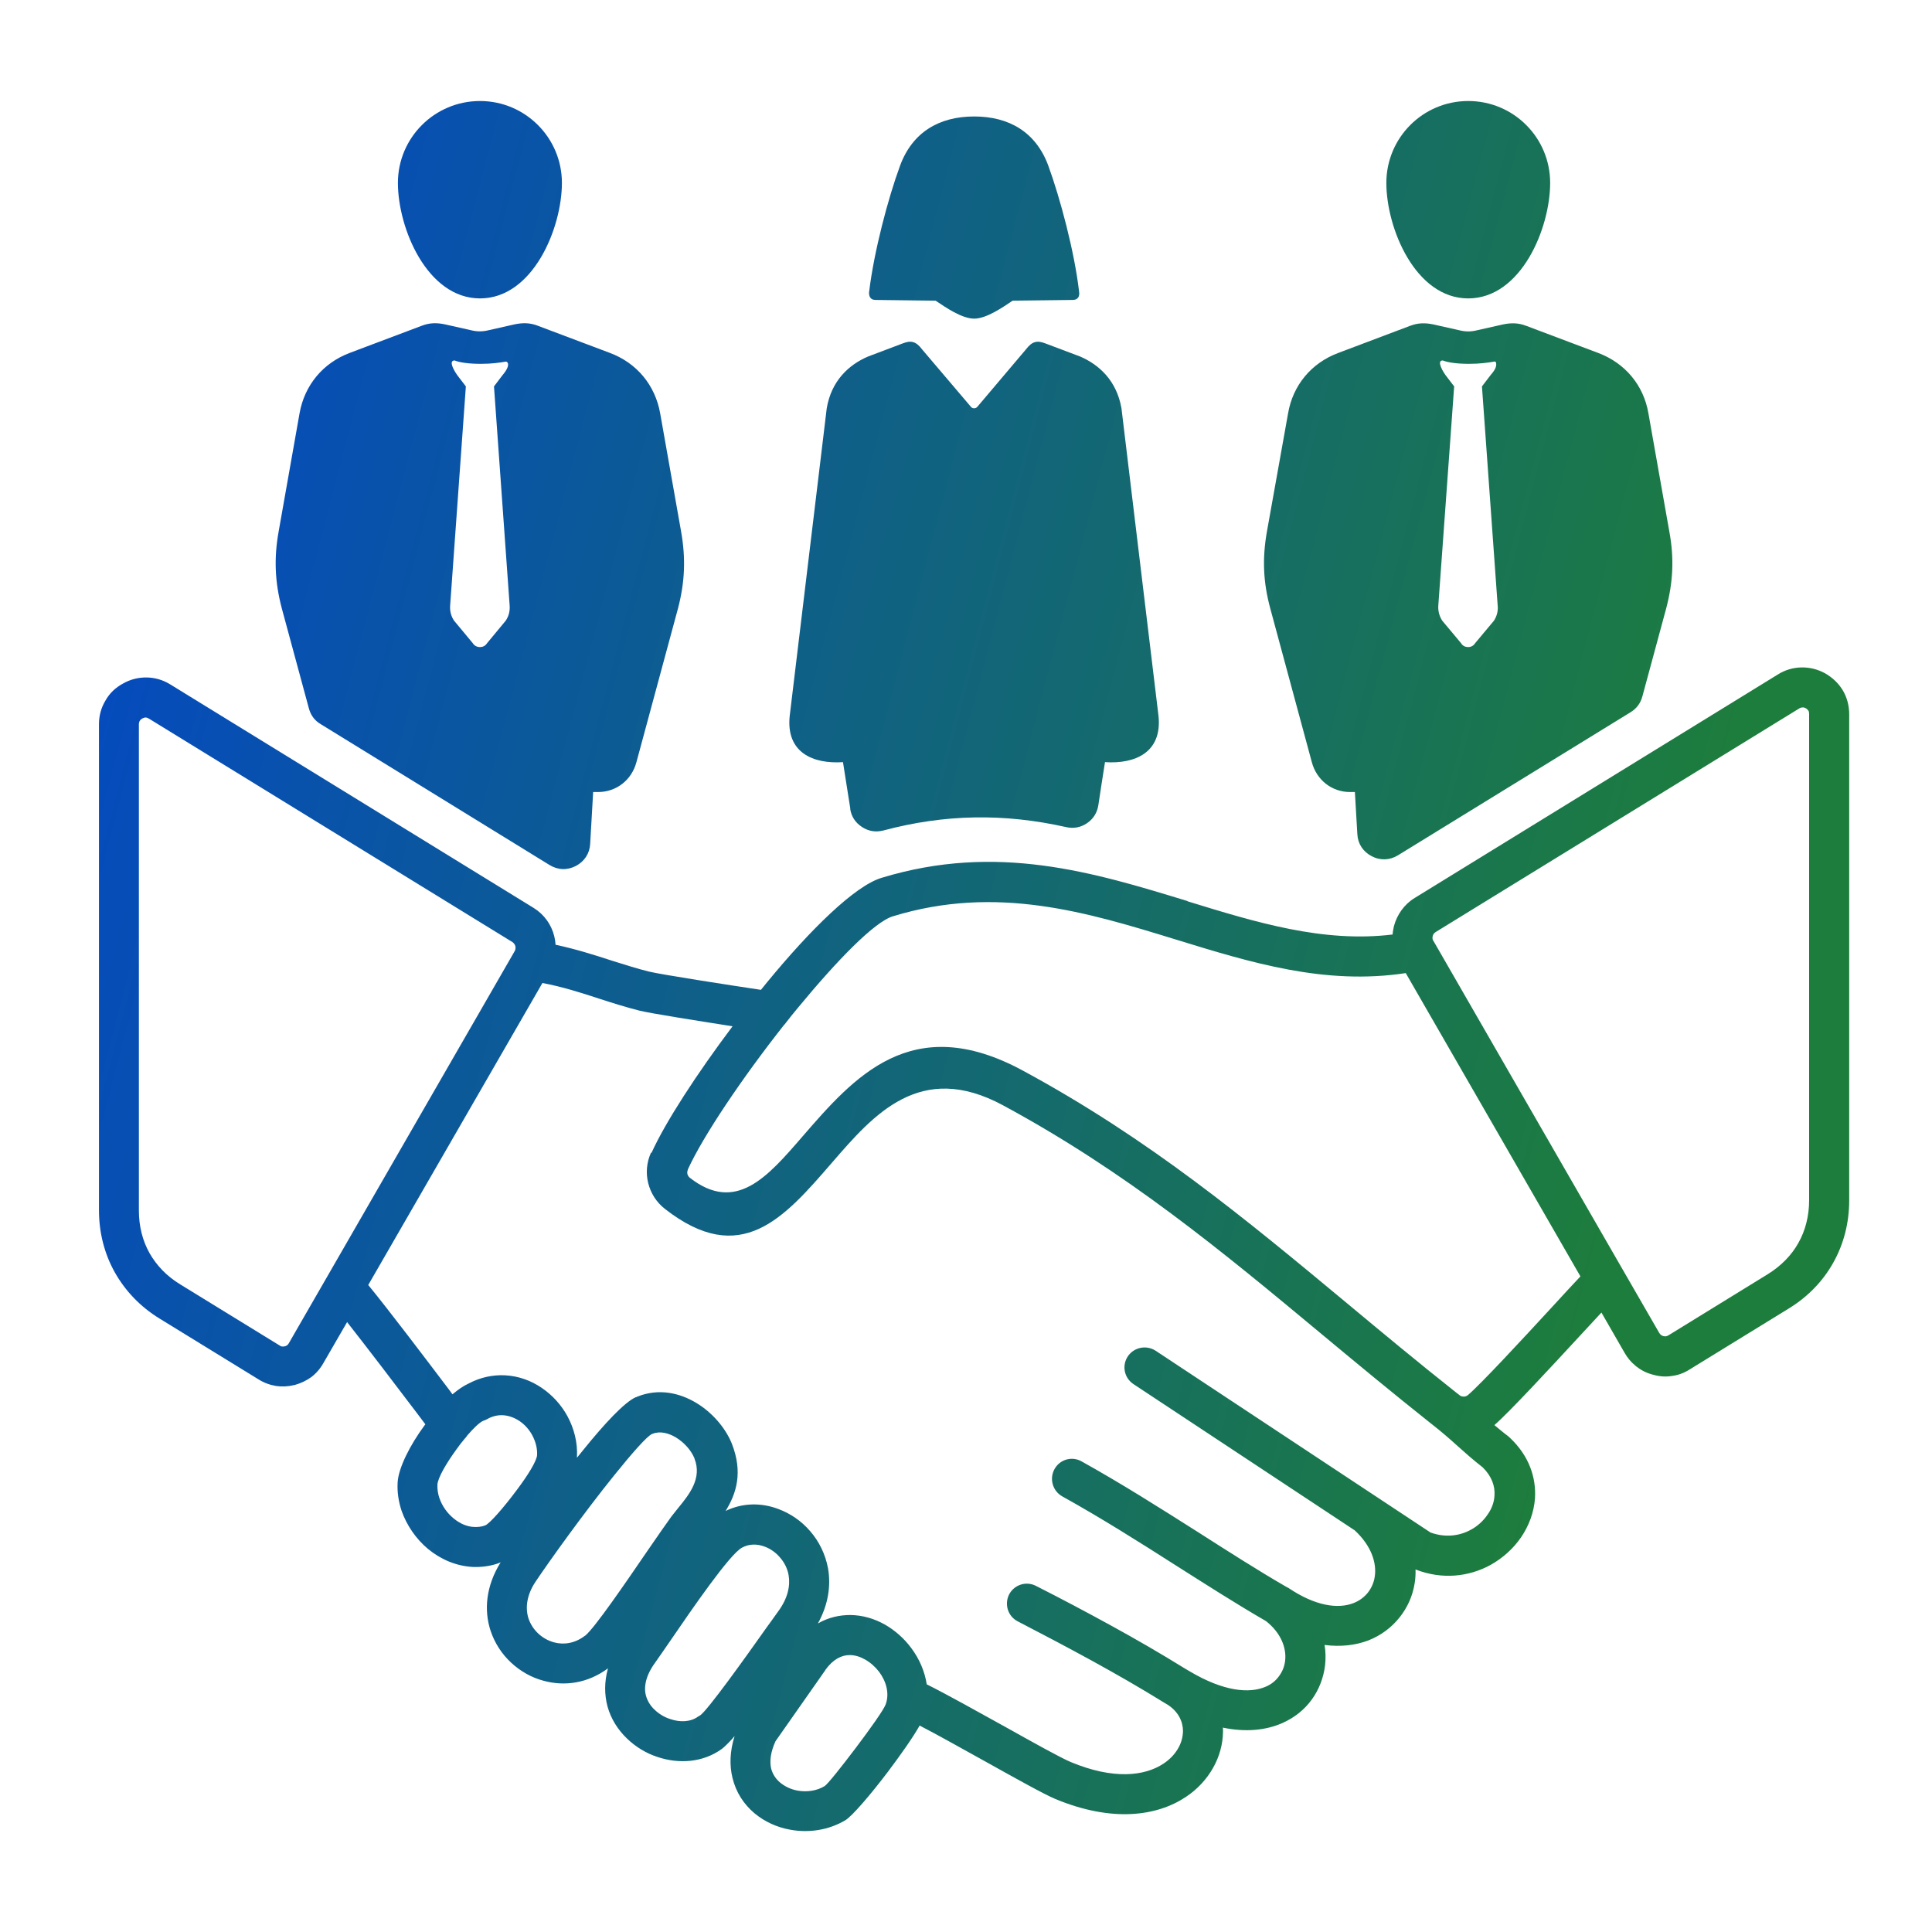 <svg width="70" height="70" viewBox="0 0 70 70" fill="none" xmlns="http://www.w3.org/2000/svg">
<path d="M65.27 24.182C65.565 24.177 65.86 24.248 66.133 24.399C66.403 24.555 66.621 24.766 66.772 25.019C66.924 25.279 67 25.574 67 25.881V43.493C67 44.306 66.802 45.071 66.428 45.74C66.054 46.414 65.507 46.981 64.815 47.407L61.221 49.617C61.023 49.743 60.812 49.823 60.589 49.852C60.366 49.89 60.143 49.877 59.92 49.815C59.692 49.761 59.486 49.664 59.31 49.525C59.286 49.513 59.268 49.496 59.251 49.478C59.095 49.352 58.969 49.2 58.865 49.02L58.023 47.556L57.337 48.297C56.18 49.55 54.693 51.158 54.145 51.634C54.297 51.76 54.458 51.898 54.651 52.042L54.711 52.097C55.404 52.753 55.662 53.536 55.615 54.289C55.578 54.794 55.397 55.282 55.109 55.703C54.827 56.112 54.441 56.461 53.99 56.709C53.22 57.125 52.261 57.244 51.287 56.865C51.292 57.034 51.283 57.197 51.258 57.353C51.186 57.824 50.992 58.25 50.702 58.611C50.412 58.973 50.033 59.256 49.575 59.437C49.117 59.61 48.582 59.676 47.992 59.6C48.034 59.847 48.035 60.093 48.01 60.336C47.955 60.787 47.792 61.215 47.529 61.577C47.269 61.939 46.902 62.238 46.444 62.438C45.867 62.686 45.149 62.771 44.307 62.595C44.312 62.642 44.312 62.691 44.312 62.738C44.307 63.189 44.185 63.643 43.95 64.057C43.722 64.46 43.39 64.827 42.962 65.109C41.919 65.803 40.301 66.036 38.24 65.182C37.824 65.008 36.801 64.436 35.698 63.821C34.861 63.358 33.982 62.862 33.32 62.52C33.092 62.929 32.639 63.573 32.176 64.188C31.562 64.999 30.881 65.799 30.628 65.951C30.018 66.313 29.302 66.415 28.645 66.296C28.158 66.212 27.707 66.006 27.338 65.699C26.951 65.375 26.665 64.941 26.538 64.411C26.429 63.965 26.441 63.452 26.617 62.899C26.461 63.085 26.315 63.231 26.201 63.328C26.184 63.345 26.159 63.358 26.142 63.375C25.46 63.863 24.593 63.918 23.822 63.658C23.414 63.527 23.028 63.291 22.716 62.989C22.391 62.677 22.138 62.285 22.012 61.832C21.898 61.404 21.891 60.935 22.029 60.447C21.289 60.995 20.451 61.104 19.698 60.898C19.26 60.785 18.848 60.548 18.519 60.241C18.182 59.929 17.922 59.531 17.773 59.08C17.533 58.344 17.6 57.472 18.14 56.605C18.11 56.618 18.08 56.63 18.051 56.643C17.739 56.752 17.419 56.786 17.112 56.773C16.515 56.736 15.962 56.496 15.509 56.122C15.075 55.76 14.739 55.272 14.551 54.742C14.442 54.41 14.387 54.069 14.407 53.712C14.437 53.182 14.857 52.357 15.375 51.653L15.412 51.606L15.118 51.215C14.402 50.269 13.292 48.812 12.576 47.902L11.722 49.379C11.608 49.584 11.457 49.758 11.283 49.892C11.102 50.023 10.897 50.12 10.674 50.182L10.637 50.187C10.419 50.241 10.208 50.246 10.005 50.217C9.782 50.18 9.566 50.103 9.373 49.981L5.778 47.772C5.08 47.343 4.537 46.77 4.158 46.097C3.784 45.428 3.586 44.662 3.586 43.85V26.237C3.586 25.93 3.665 25.64 3.821 25.383C3.965 25.123 4.184 24.912 4.461 24.764C4.726 24.613 5.021 24.541 5.315 24.546C5.618 24.551 5.905 24.634 6.17 24.798L19.329 32.892C19.72 33.132 19.98 33.506 20.082 33.922C20.107 34.023 20.124 34.128 20.129 34.23C20.857 34.386 21.526 34.596 22.17 34.807C22.633 34.95 23.079 35.096 23.513 35.202C23.959 35.311 26.493 35.703 27.57 35.864L27.799 35.582C29.359 33.684 30.967 32.101 31.936 31.807C36.12 30.531 39.625 31.608 43.028 32.648L43.025 32.655C45.513 33.421 47.94 34.166 50.457 33.859C50.462 33.763 50.482 33.661 50.504 33.558C50.613 33.149 50.871 32.77 51.258 32.534L64.421 24.434C64.681 24.27 64.976 24.187 65.27 24.182ZM30.793 59.967C30.498 59.962 30.179 60.118 29.901 60.51L29.904 60.512L28.098 63.088C27.917 63.484 27.88 63.816 27.941 64.081C27.996 64.287 28.11 64.456 28.267 64.587C28.44 64.731 28.663 64.835 28.898 64.877C29.23 64.936 29.592 64.889 29.879 64.713C29.976 64.658 30.494 64.01 31.017 63.316C31.534 62.631 32.017 61.95 32.089 61.756C32.233 61.364 32.114 60.925 31.854 60.576C31.715 60.395 31.541 60.239 31.348 60.13C31.174 60.029 30.981 59.967 30.793 59.967ZM13.342 46.558C14.065 47.437 15.432 49.243 16.267 50.346L16.394 50.519C16.599 50.345 16.797 50.211 16.971 50.132C17.409 49.897 17.867 49.808 18.301 49.83C18.789 49.855 19.247 50.023 19.639 50.293C20.018 50.553 20.337 50.903 20.56 51.312C20.8 51.757 20.934 52.27 20.904 52.793V52.817L21.122 52.548C21.9 51.584 22.628 50.801 23.042 50.62V50.625L23.109 50.596C23.862 50.301 24.608 50.457 25.23 50.831C25.802 51.175 26.26 51.715 26.488 52.24L26.518 52.312C26.921 53.343 26.686 54.106 26.29 54.745C26.909 54.443 27.59 54.443 28.199 54.673C28.638 54.836 29.042 55.111 29.356 55.48C29.676 55.847 29.903 56.306 30 56.818C30.109 57.438 30.018 58.126 29.634 58.822C30.008 58.604 30.411 58.515 30.808 58.515C31.253 58.52 31.68 58.646 32.066 58.864C32.433 59.075 32.765 59.37 33.018 59.714C33.307 60.1 33.505 60.552 33.577 61.027C34.293 61.382 35.378 61.991 36.401 62.556C37.454 63.145 38.438 63.693 38.8 63.844C40.335 64.483 41.472 64.356 42.158 63.898C42.394 63.742 42.567 63.553 42.688 63.343C42.802 63.145 42.857 62.934 42.862 62.724C42.862 62.374 42.693 62.02 42.319 61.773L42.169 61.684C41.327 61.161 40.44 60.653 39.543 60.16C38.639 59.667 37.749 59.196 36.875 58.745C36.521 58.564 36.382 58.131 36.562 57.77C36.748 57.415 37.182 57.276 37.539 57.462C38.443 57.92 39.352 58.401 40.241 58.889C41.133 59.377 42.029 59.895 42.934 60.455C42.993 60.492 43.048 60.522 43.107 60.557C44.336 61.285 45.262 61.369 45.864 61.111C46.07 61.022 46.231 60.888 46.345 60.725C46.466 60.561 46.539 60.376 46.563 60.17C46.618 59.694 46.399 59.151 45.869 58.735C44.797 58.116 43.714 57.422 42.605 56.719C41.274 55.869 39.902 55.002 38.485 54.215C38.136 54.017 38.014 53.576 38.207 53.227C38.4 52.877 38.839 52.751 39.188 52.949C40.628 53.749 42.025 54.636 43.38 55.495C44.482 56.199 45.555 56.887 46.596 57.489C46.625 57.502 46.655 57.519 46.685 57.536C47.661 58.193 48.478 58.302 49.038 58.084C49.256 58 49.429 57.866 49.56 57.705C49.687 57.542 49.779 57.343 49.809 57.128C49.888 56.623 49.682 56.001 49.085 55.448L41.068 50.149C40.732 49.926 40.64 49.48 40.863 49.144C41.086 48.812 41.532 48.723 41.868 48.938L51.829 55.525C52.359 55.719 52.877 55.652 53.286 55.429C53.534 55.297 53.744 55.104 53.895 54.881C54.047 54.67 54.136 54.43 54.148 54.188C54.173 53.851 54.052 53.489 53.72 53.164C53.358 52.882 53.068 52.622 52.78 52.364C52.515 52.124 52.245 51.888 51.876 51.599L51.829 51.562C50.457 50.472 49.162 49.399 47.903 48.352C44.247 45.31 40.82 42.468 36.342 40.048C33.342 38.428 31.657 40.379 30.151 42.118C28.4 44.142 26.84 45.948 24.088 43.798C23.781 43.558 23.575 43.226 23.485 42.864C23.396 42.503 23.426 42.118 23.587 41.762H23.592L23.605 41.772C24.11 40.652 25.254 38.898 26.542 37.184C25.308 36.99 23.584 36.72 23.163 36.616C22.688 36.495 22.212 36.347 21.724 36.188C21.062 35.971 20.369 35.75 19.653 35.616L13.342 46.558ZM27.701 56.035C27.431 55.934 27.141 55.934 26.889 56.072H26.887C26.436 56.312 25.074 58.299 24.269 59.474C24.063 59.776 23.894 60.016 23.738 60.239C23.394 60.71 23.317 61.124 23.406 61.443C23.461 61.636 23.57 61.81 23.719 61.948C23.875 62.099 24.072 62.218 24.285 62.285C24.634 62.407 25.021 62.394 25.291 62.196C25.316 62.184 25.338 62.167 25.363 62.154C25.623 61.991 27.008 60.054 27.778 58.964C27.917 58.771 28.038 58.609 28.199 58.379C28.548 57.903 28.638 57.453 28.573 57.071C28.531 56.831 28.418 56.608 28.262 56.432C28.111 56.251 27.912 56.112 27.701 56.035ZM24.483 52.077C24.218 51.921 23.912 51.841 23.642 51.95L23.617 51.955V51.961C23.444 52.033 22.893 52.659 22.249 53.459C21.159 54.809 19.896 56.574 19.408 57.302C19.076 57.794 19.029 58.265 19.148 58.639C19.219 58.849 19.341 59.035 19.502 59.187C19.665 59.338 19.856 59.446 20.074 59.506C20.428 59.602 20.833 59.543 21.194 59.266L21.206 59.261C21.56 58.966 22.65 57.371 23.458 56.19C23.832 55.647 24.152 55.184 24.325 54.948C24.392 54.864 24.482 54.75 24.573 54.636C24.977 54.143 25.444 53.559 25.162 52.848L25.157 52.817H25.152C25.038 52.547 24.791 52.263 24.483 52.077ZM18.229 51.277C18.043 51.265 17.843 51.307 17.645 51.421C17.602 51.446 17.555 51.463 17.513 51.476C17.374 51.535 17.163 51.741 16.928 52.011L16.926 52.016C16.896 52.058 16.866 52.1 16.824 52.142C16.728 52.255 16.631 52.382 16.542 52.508C16.168 53.02 15.86 53.55 15.848 53.796C15.843 53.952 15.865 54.121 15.92 54.277C16.017 54.56 16.197 54.819 16.433 55.013C16.651 55.194 16.909 55.315 17.179 55.325C17.305 55.33 17.444 55.32 17.575 55.27C17.732 55.215 18.249 54.626 18.736 53.97C19.128 53.447 19.448 52.934 19.46 52.716C19.472 52.476 19.405 52.228 19.286 52.005C19.177 51.8 19.016 51.618 18.823 51.487C18.642 51.366 18.436 51.29 18.233 51.277H18.229ZM42.6 34.04C39.409 33.059 36.114 32.046 32.356 33.198C31.683 33.396 30.32 34.806 28.918 36.505C28.767 36.686 28.615 36.871 28.472 37.06C28.447 37.089 28.43 37.12 28.4 37.145C26.894 39.054 25.48 41.15 24.92 42.376H24.925C24.9 42.431 24.895 42.49 24.907 42.54C24.92 42.587 24.949 42.636 24.991 42.671C26.658 43.971 27.799 42.654 29.069 41.185C30.937 39.029 33.025 36.614 37.043 38.781C41.638 41.263 45.124 44.16 48.84 47.249C50.098 48.297 51.381 49.362 52.741 50.44L52.91 50.571C52.952 50.596 52.994 50.601 53.041 50.601C53.088 50.601 53.143 50.583 53.192 50.541C53.663 50.137 55.132 48.554 56.269 47.318C56.647 46.902 56.997 46.531 57.262 46.246L50.933 35.257C48.007 35.703 45.332 34.882 42.6 34.04ZM5.278 25.997C5.241 25.997 5.198 26.009 5.151 26.034C5.109 26.059 5.08 26.088 5.062 26.118C5.045 26.148 5.032 26.198 5.032 26.245V43.857C5.032 44.429 5.164 44.952 5.419 45.405C5.672 45.851 6.046 46.243 6.534 46.538L10.128 48.747C10.158 48.772 10.188 48.784 10.213 48.784C10.242 48.789 10.267 48.789 10.297 48.784L10.315 48.779C10.351 48.774 10.381 48.755 10.403 48.742C10.428 48.725 10.446 48.7 10.463 48.671L18.628 34.496L18.63 34.491L18.655 34.449C18.68 34.395 18.684 34.336 18.672 34.276C18.654 34.222 18.618 34.166 18.564 34.132L5.399 26.039C5.357 26.014 5.315 25.997 5.278 25.997ZM65.3 25.633C65.263 25.633 65.221 25.645 65.179 25.675L52.02 33.768C51.961 33.805 51.924 33.852 51.911 33.911C51.894 33.971 51.899 34.033 51.929 34.085L51.934 34.087L58.768 45.955C58.785 45.98 58.797 46.003 58.81 46.027L60.118 48.296C60.136 48.321 60.148 48.338 60.165 48.355L60.183 48.368C60.2 48.385 60.23 48.398 60.267 48.41C60.304 48.415 60.338 48.422 60.368 48.415C60.393 48.41 60.422 48.398 60.457 48.378L64.047 46.168C64.535 45.866 64.909 45.482 65.161 45.031C65.414 44.58 65.548 44.055 65.548 43.49V25.878C65.548 25.823 65.543 25.781 65.523 25.751C65.499 25.714 65.469 25.684 65.427 25.662C65.385 25.637 65.342 25.625 65.3 25.633ZM18.653 11.75C18.948 11.691 19.201 11.691 19.495 11.805L19.5 11.808L22.101 12.788C23.077 13.155 23.738 13.958 23.919 14.974L24.677 19.254C24.85 20.23 24.816 21.089 24.564 22.048L23.058 27.619C22.884 28.263 22.334 28.697 21.665 28.697H21.491L21.383 30.574C21.366 30.923 21.172 31.214 20.865 31.375C20.553 31.538 20.208 31.526 19.906 31.338L11.62 26.237C11.397 26.106 11.258 25.913 11.191 25.665L10.211 22.046C9.958 21.087 9.921 20.227 10.097 19.251L10.854 14.971C11.035 13.96 11.697 13.153 12.673 12.786L15.274 11.805C15.569 11.691 15.822 11.691 16.111 11.75L17.05 11.961C17.285 12.02 17.483 12.02 17.719 11.961L18.653 11.75ZM54.465 11.753C54.755 11.694 55.013 11.694 55.303 11.808H55.305L57.906 12.788C58.882 13.155 59.551 13.958 59.725 14.974L60.482 19.254C60.663 20.23 60.621 21.089 60.368 22.048L59.506 25.233C59.439 25.481 59.301 25.667 59.078 25.806L50.648 30.991C50.353 31.172 50.003 31.184 49.696 31.02C49.384 30.857 49.196 30.57 49.179 30.221L49.09 28.697H48.916C48.255 28.697 47.705 28.263 47.531 27.619L46.025 22.048C45.765 21.089 45.731 20.23 45.904 19.254L46.67 14.974C46.843 13.963 47.507 13.155 48.487 12.788L51.084 11.808C51.379 11.694 51.631 11.694 51.926 11.753L52.865 11.964C53.1 12.023 53.294 12.023 53.526 11.964L54.465 11.753ZM32.711 12.441C33.001 12.328 33.186 12.362 33.409 12.659L35.181 14.743C35.235 14.81 35.349 14.81 35.408 14.743L37.172 12.659C37.395 12.364 37.581 12.328 37.871 12.441L39.134 12.917C39.82 13.212 40.459 13.789 40.633 14.795L41.976 25.952C42.107 27.277 41.109 27.686 40.036 27.614L39.909 28.422L39.796 29.168C39.754 29.445 39.615 29.668 39.387 29.824C39.159 29.98 38.899 30.03 38.629 29.968C36.377 29.462 34.232 29.497 32.01 30.089C31.732 30.161 31.467 30.119 31.231 29.963C30.991 29.807 30.845 29.584 30.803 29.302H30.809L30.67 28.422L30.543 27.614C29.471 27.686 28.478 27.277 28.611 25.952L29.954 14.795C30.123 13.789 30.761 13.212 31.452 12.917L32.711 12.441ZM16.471 13.06C16.211 13.06 16.511 13.518 16.566 13.591L16.879 14L16.311 21.919C16.294 22.112 16.329 22.305 16.45 22.486L17.132 23.307C17.191 23.403 17.288 23.445 17.392 23.445C17.488 23.445 17.585 23.403 17.645 23.307L18.325 22.486C18.447 22.305 18.481 22.112 18.464 21.919L17.898 14L18.209 13.591C18.538 13.202 18.375 13.092 18.324 13.102C18.114 13.14 17.802 13.183 17.429 13.183C17.02 13.183 16.664 13.14 16.471 13.06ZM52.273 13.06C52.021 13.061 52.319 13.518 52.374 13.591L52.687 14L52.114 21.919C52.097 22.112 52.139 22.305 52.253 22.486L52.94 23.307C52.994 23.403 53.096 23.445 53.192 23.445C53.289 23.445 53.385 23.403 53.444 23.307L54.131 22.486C54.245 22.305 54.286 22.112 54.262 21.919L53.694 14L54.007 13.591C54.128 13.452 54.242 13.296 54.205 13.141C54.2 13.123 54.175 13.085 54.126 13.102H54.136C53.918 13.14 53.605 13.183 53.231 13.183C52.823 13.183 52.473 13.14 52.273 13.06ZM35.297 4.22C36.568 4.22 37.536 4.792 37.982 6.003C38.411 7.177 38.928 9.11 39.097 10.562C39.109 10.646 39.109 10.73 39.05 10.797C38.99 10.864 38.911 10.868 38.822 10.868L36.69 10.894C36.34 11.129 35.743 11.545 35.297 11.545C34.846 11.545 34.249 11.129 33.899 10.894L31.767 10.868C31.683 10.868 31.598 10.864 31.544 10.797C31.485 10.73 31.484 10.646 31.489 10.562H31.492C31.666 9.11 32.178 7.177 32.611 6.003C33.057 4.792 34.026 4.22 35.297 4.22ZM17.392 3.66C19.029 3.66 20.359 4.99 20.359 6.627C20.359 8.272 19.306 10.812 17.392 10.812C15.477 10.811 14.417 8.269 14.417 6.627C14.417 4.99 15.747 3.66 17.392 3.66ZM53.197 3.66C54.842 3.66 56.165 4.99 56.165 6.627C56.165 8.272 55.112 10.811 53.197 10.812C51.282 10.812 50.23 8.269 50.23 6.627C50.23 4.99 51.555 3.66 53.197 3.66Z" fill="url(#paint0_linear_3753_9237)"/>
<defs>
<linearGradient id="paint0_linear_3753_9237" x1="3.586" y1="3.66" x2="78.29" y2="23.218" gradientUnits="userSpaceOnUse">
<stop offset="0.07" stop-color="#054BBD"/>
<stop offset="0.822" stop-color="#1D7D3C"/>
</linearGradient>
</defs>
</svg>
